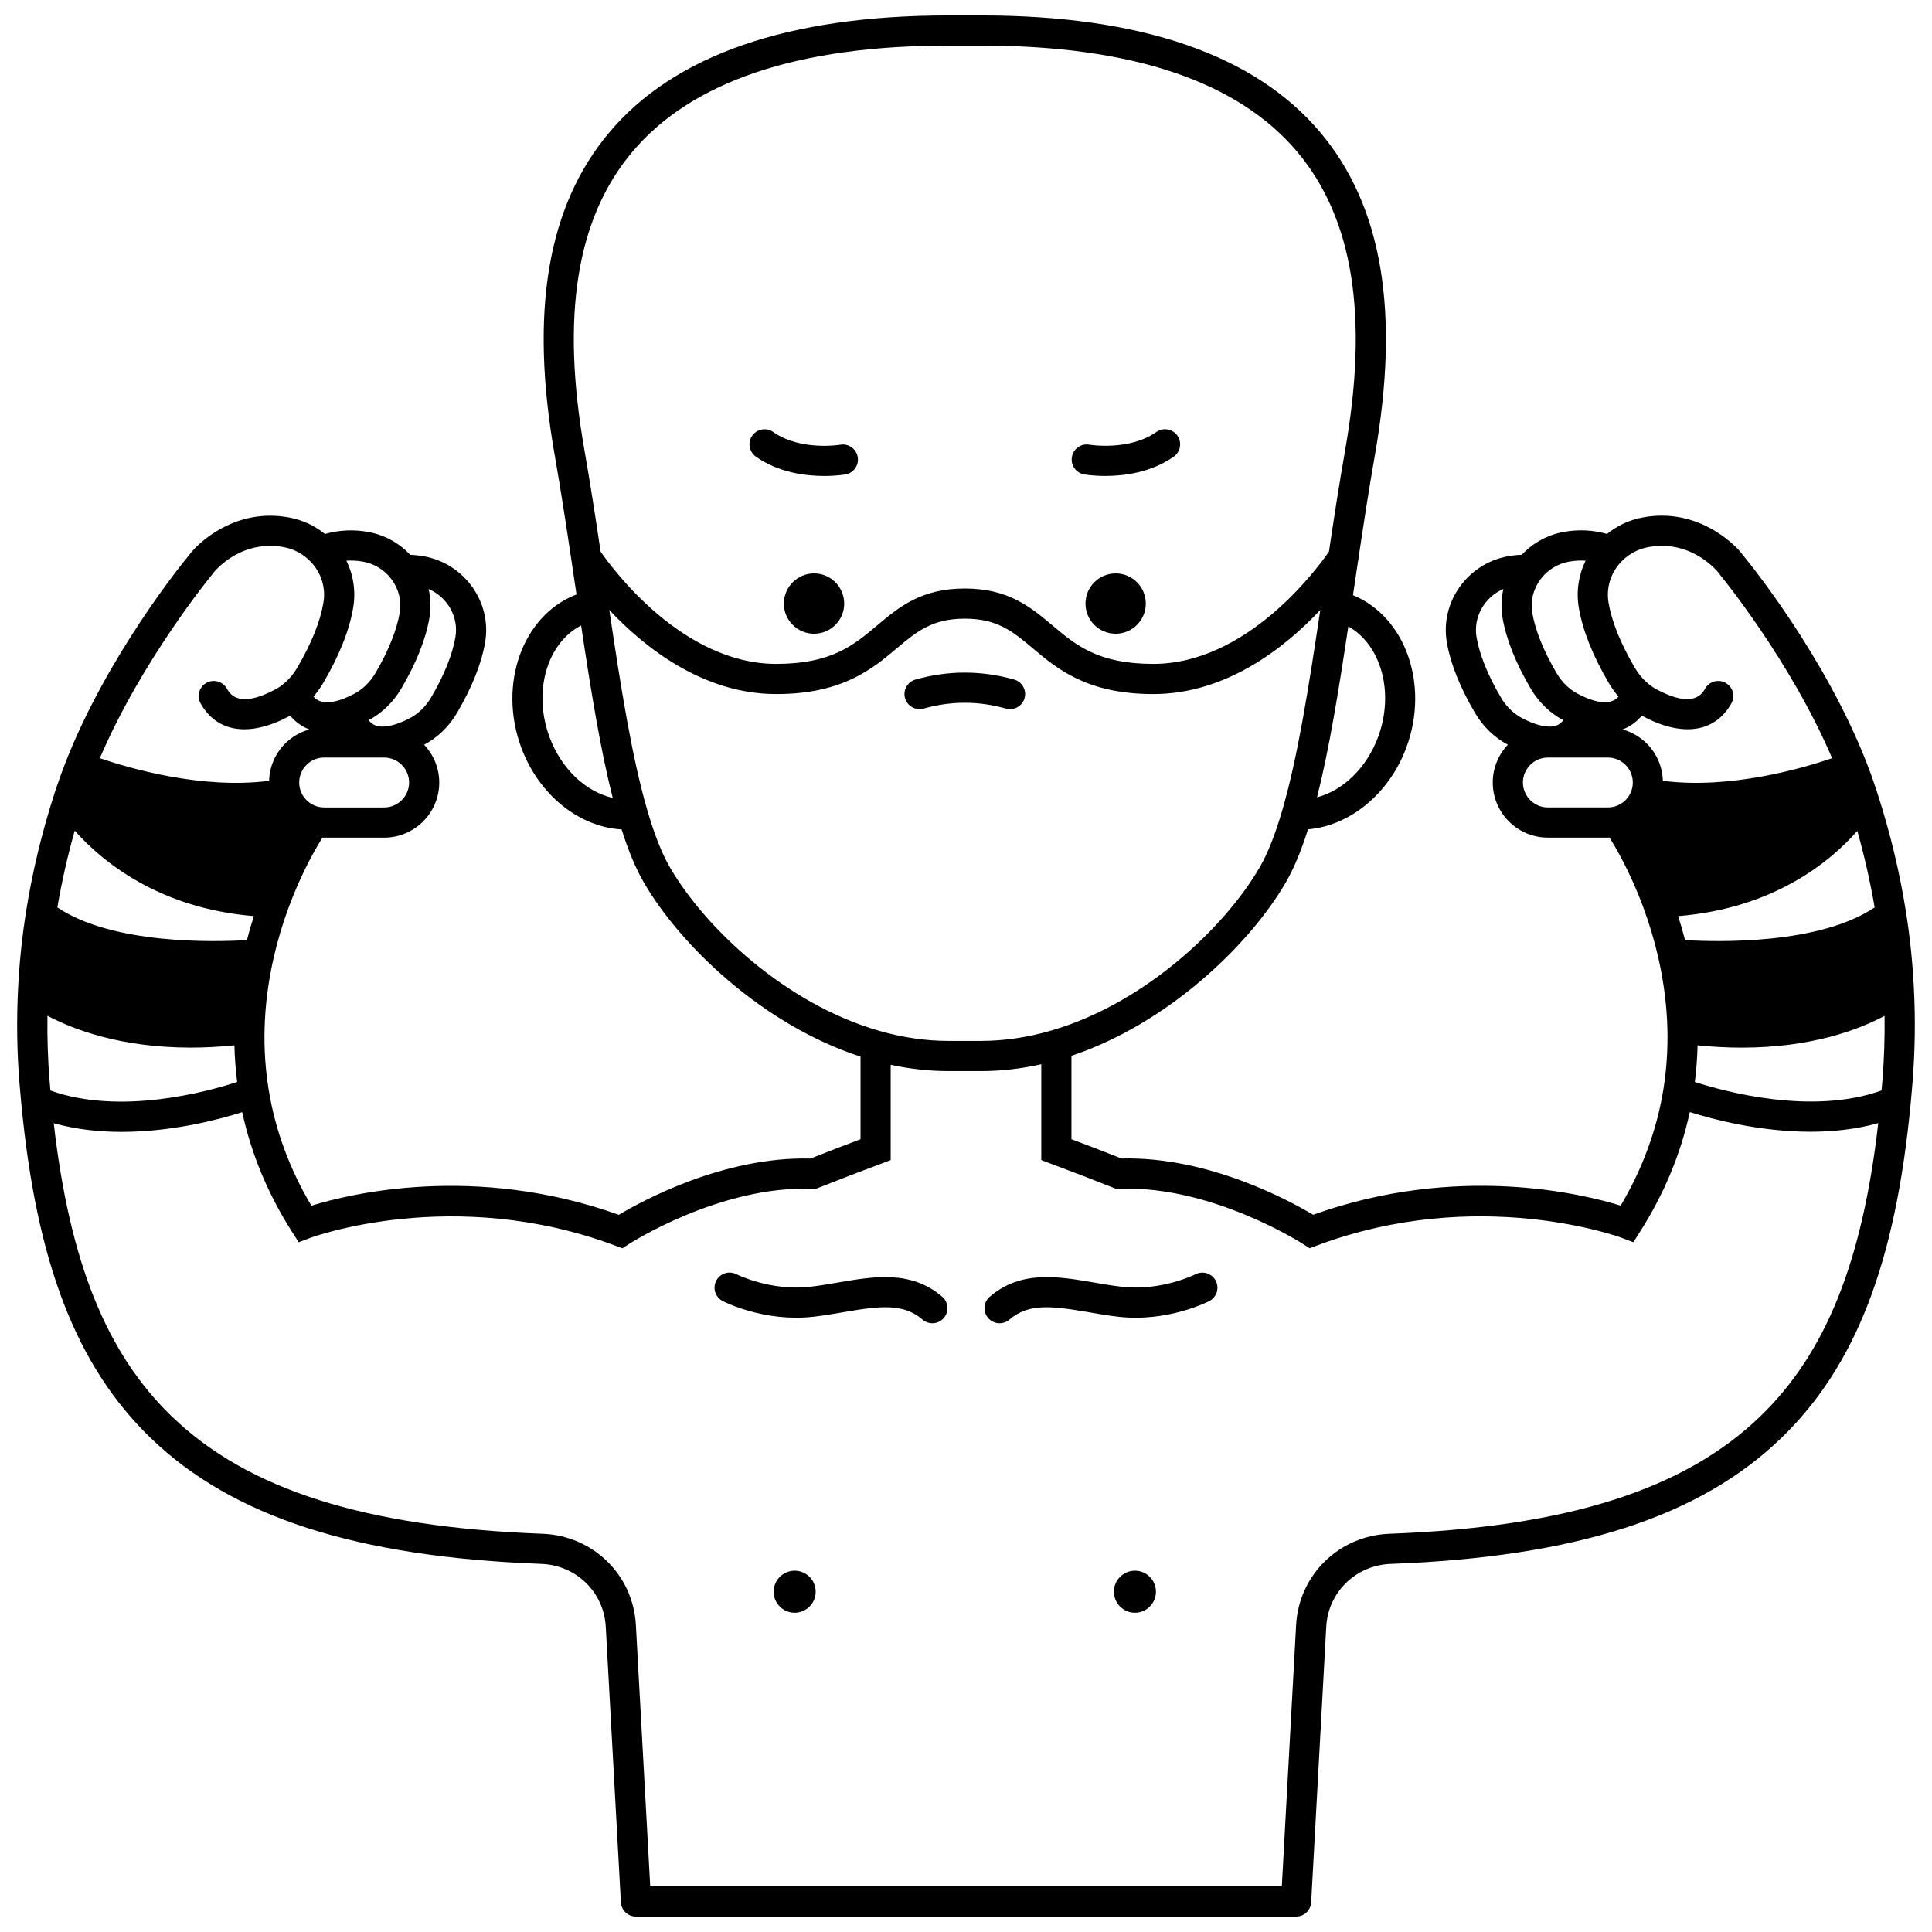 <?xml version="1.0" encoding="UTF-8"?>
<!-- Uploaded to: SVG Repo, www.svgrepo.com, Generator: SVG Repo Mixer Tools -->
<svg width="800px" height="800px" version="1.1" viewBox="144 144 512 512" xmlns="http://www.w3.org/2000/svg">
 <defs>
  <clipPath id="a">
   <path d="m148.09 148.09h503.81v503.81h-503.81z"/>
  </clipPath>
 </defs>
 <path d="m444.77 560.25c-3.078 0-5.574 2.496-5.574 5.574 0 3.066 2.496 5.566 5.574 5.566 3.066 0 5.566-2.496 5.566-5.566 0-3.074-2.5-5.574-5.566-5.574z"/>
 <path d="m447.65 303.95c0 4.414-3.578 7.992-7.992 7.992s-7.992-3.578-7.992-7.992 3.578-7.992 7.992-7.992 7.992 3.578 7.992 7.992"/>
 <path d="m367.72 303.95c0 4.414-3.578 7.992-7.992 7.992-4.414 0-7.992-3.578-7.992-7.992s3.578-7.992 7.992-7.992c4.414 0 7.992 3.578 7.992 7.992"/>
 <path d="m354.59 560.25c-3.066 0-5.566 2.496-5.566 5.574 0 3.066 2.496 5.566 5.566 5.566 3.078 0 5.574-2.496 5.574-5.566 0.004-3.074-2.496-5.574-5.574-5.574z"/>
 <g clip-path="url(#a)">
  <path d="m651.2 405.84c-0.328-6.695-1.035-13.5-2.102-20.219-1.641-10.395-4.18-20.953-7.535-31.332-0.148-0.477-0.309-0.965-0.461-1.422-0.727-2.215-1.566-4.531-2.566-7.09-11.129-28.223-30.773-52.391-32.449-54.426-0.531-0.727-1.066-1.367-1.609-1.922-2.488-2.586-11.648-10.836-25.188-8.293-3.488 0.652-6.695 2.156-9.418 4.363-3.731-1.059-7.582-1.25-11.484-0.531-4.301 0.773-8.164 2.906-11.102 6.047-1.227 0.047-2.457 0.176-3.684 0.398-10.727 1.961-17.984 12.176-16.18 22.777 0.965 5.644 3.473 11.945 7.453 18.707 2.113 3.621 5.125 6.535 8.723 8.457-2.473 2.617-4.004 6.133-4.004 10.012 0 8.055 6.547 14.605 14.598 14.605h15.906c0.145 0 0.285-0.012 0.43-0.016 1.504 2.379 5.457 9.027 8.961 18.496 1.629 4.398 2.969 8.887 3.977 13.336 1.441 6.316 2.25 12.656 2.41 18.836 0.141 5.465-0.223 10.902-1.078 16.172-1.738 10.668-5.539 20.984-11.312 30.711-10.191-3.152-43.344-11.238-81.488 2.418-6.199-3.707-27.777-15.5-50.773-14.906l-7.539-2.945-5.738-2.172v-22.109c25.66-8.574 47.266-29.508 56.781-45.906 2.148-3.707 4.094-8.348 5.91-14.113 11.133-0.93 21.57-9.473 26.094-21.762 6.094-16.578-0.266-34.586-14.18-40.289 0.141-0.949 0.285-1.898 0.426-2.852 0.309-2.082 0.621-4.168 0.934-6.258 0.086-0.32 0.141-0.648 0.145-0.973 1.301-8.711 2.715-17.977 4.297-26.965 6.684-38.047 1.969-66.027-14.414-85.539-17.297-20.602-47.547-31.047-89.91-31.047h-8.691c-42.363 0-72.613 10.445-89.914 31.051-16.383 19.512-21.098 47.492-14.414 85.539 1.609 9.145 3.047 18.574 4.367 27.418 0.004 0.035 0.012 0.066 0.016 0.102 0.004 0.02 0.004 0.035 0.008 0.055v0.004 0.012l1.383 9.273c-0.094 0.035-0.195 0.062-0.289 0.098-14.062 5.602-20.52 23.715-14.391 40.383 4.637 12.582 15.281 21.117 26.633 21.781 1.812 5.758 3.754 10.391 5.902 14.09 9.629 16.598 31.484 37.688 57.41 46.117v21.902l-5.781 2.188-7.5 2.93c-22.977-0.598-44.574 11.199-50.773 14.906-38.145-13.652-71.293-5.566-81.477-2.418-5.785-9.746-9.586-20.062-11.312-30.723-0.863-5.301-1.23-10.738-1.09-16.16 0.16-6.18 0.969-12.52 2.41-18.84 1.012-4.449 2.348-8.938 3.977-13.336 3.504-9.469 7.457-16.117 8.961-18.496 0.145 0.004 0.285 0.016 0.43 0.016h15.906c8.055 0 14.605-6.555 14.605-14.605 0-3.879-1.531-7.398-4.008-10.012 3.582-1.914 6.598-4.824 8.723-8.445 3.977-6.777 6.484-13.074 7.445-18.711 1.82-10.602-5.441-20.82-16.195-22.785-1.215-0.219-2.434-0.344-3.652-0.391-2.945-3.148-6.812-5.277-11.094-6.051-3.918-0.719-7.777-0.531-11.508 0.531-2.723-2.211-5.93-3.711-9.418-4.363-13.535-2.539-22.703 5.703-25.16 8.266-0.57 0.582-1.105 1.219-1.637 1.945-1.68 2.039-21.32 26.207-32.441 54.438-0.992 2.547-1.832 4.859-2.559 7.062l-0.457 1.383c-0.004 0.012-0.004 0.02-0.008 0.031-3.371 10.43-5.906 20.98-7.535 31.355-1.066 6.734-1.773 13.543-2.102 20.219-0.434 8.371-0.312 16.859 0.367 25.242 0.141 1.719 0.293 3.422 0.453 5.106 4.019 42.402 14.594 69.805 34.281 88.852 21.664 20.957 54.574 31.57 103.57 33.398 9.23 0.344 16.562 7.492 17.062 16.629l4.008 73.055c0.117 2.117 1.867 3.777 3.992 3.777h174.95c2.121 0 3.875-1.66 3.992-3.777l3.996-73.051c0.504-9.137 7.844-16.285 17.07-16.629 48.992-1.828 81.902-12.441 103.56-33.398 19.688-19.047 30.262-46.449 34.273-88.848 0.16-1.688 0.312-3.394 0.453-5.113 0.68-8.441 0.809-16.934 0.375-25.25zm-8.344 24.59c-0.07 0.859-0.152 1.707-0.227 2.562-18.363 6.578-41.328 0.371-49.48-2.258 0.402-3.199 0.652-6.441 0.723-9.711 4.144 0.418 8.051 0.609 11.719 0.609 18.504 0 30.969-4.75 37.84-8.422 0.074 5.723-0.109 11.484-0.574 17.219zm-6.644-66.234c1.906 6.766 3.438 13.551 4.59 20.277-14.684 9.871-41.555 9.184-50.246 8.664-0.543-2.125-1.156-4.246-1.832-6.359 25.52-2.062 40.438-14.559 47.488-22.582zm-55.445-75.199c9.336-1.754 15.668 3.598 17.98 6.004 0.316 0.324 0.613 0.684 0.938 1.137 0.055 0.074 0.109 0.148 0.168 0.219 0.191 0.234 18.539 22.523 29.684 48.57-7.621 2.609-26.98 8.312-44.863 5.996-0.113-3.727-1.605-7.219-4.258-9.871-1.812-1.812-4.019-3.078-6.426-3.742 2.293-0.859 3.953-2.285 5.102-3.656 0.133 0.07 0.262 0.152 0.391 0.219 10.465 5.512 18.973 4.254 23.344-3.453 1.09-1.922 0.414-4.359-1.504-5.445-1.918-1.09-4.359-0.414-5.445 1.504-0.754 1.332-3.055 5.387-12.668 0.32-0.879-0.461-1.746-1.051-2.566-1.742-1.336-1.141-2.477-2.508-3.391-4.078-3.769-6.418-6.117-12.223-6.969-17.246-0.676-3.988 0.57-7.973 3.414-10.926 1.914-1.984 4.359-3.301 7.07-3.809zm-20.945 3.84c1.477-0.273 2.941-0.348 4.383-0.25-1.879 3.824-2.535 8.148-1.801 12.484 1.016 5.984 3.691 12.699 7.949 19.949 0.75 1.281 1.613 2.473 2.57 3.582-1.176 1.363-3.879 2.836-10.672-0.672-2.332-1.203-4.305-3.106-5.711-5.508-3.492-5.945-5.672-11.336-6.469-16.023-0.535-3.137 0.238-6.293 2.191-8.895 1.832-2.465 4.512-4.121 7.559-4.668zm-24.52 20.016c-0.922-5.406 2.164-10.641 7.113-12.77-0.574 2.481-0.668 5.07-0.223 7.656 0.965 5.641 3.473 11.941 7.453 18.723 2.109 3.606 5.098 6.496 8.645 8.398-0.898 1.168-2.031 1.691-3.648 1.691-1.938 0-4.41-0.75-7.148-2.168-2.344-1.219-4.32-3.125-5.723-5.523-3.492-5.938-5.668-11.32-6.469-16.008zm12.289 38.516c0-3.641 2.961-6.606 6.606-6.606h15.906c1.762 0 3.418 0.688 4.668 1.938 1.25 1.246 1.938 2.906 1.938 4.668 0 0.617-0.082 1.227-0.25 1.812-0.625 2.223-2.406 3.977-4.621 4.57-0.582 0.152-1.164 0.23-1.734 0.23h-15.906c-3.644 0-6.606-2.965-6.606-6.613zm-38.359-12.109c-3.016 8.195-9.27 14.215-16.203 16.039 3.203-12.672 5.715-28.117 8.289-45.301 8.684 4.887 12.246 17.469 7.914 29.262zm-197.69-154.98c15.707-18.711 43.898-28.199 83.793-28.199h8.691c39.891 0 68.086 9.488 83.793 28.195 14.77 17.59 18.91 43.438 12.66 79.016-1.578 8.98-2.996 18.207-4.289 26.891-3.199 4.633-21.715 29.754-46.555 29.754-14.621 0-20.504-4.953-26.727-10.195-5.711-4.812-11.621-9.785-23.227-9.785-11.609 0-17.516 4.973-23.227 9.785-6.231 5.242-12.109 10.195-26.73 10.195-24.84 0-43.355-25.121-46.555-29.75-1.297-8.684-2.711-17.91-4.289-26.891-6.254-35.582-2.113-61.426 12.66-79.016zm-21.941 154.98c-4.414-12.008-0.633-24.82 8.402-29.512 2.594 17.328 5.121 32.898 8.371 45.699-7.144-1.617-13.645-7.699-16.773-16.188zm31.945 34.621c-2.137-3.676-4.16-8.785-6.012-15.184-4.047-13.918-6.973-32.25-10.062-53.039 9.316 9.902 24.832 22.273 44.25 22.273 17.539 0 25.488-6.695 31.879-12.078 5.246-4.418 9.387-7.906 18.078-7.906 8.691 0 12.832 3.488 18.078 7.906 6.387 5.379 14.34 12.078 31.879 12.078 19.414 0 34.93-12.367 44.246-22.27-3.098 20.844-6.027 39.219-10.066 53.074-1.852 6.375-3.871 11.473-6.004 15.145-9.102 15.688-30.207 35.887-55.035 43.172-6.328 1.855-12.633 2.797-18.75 2.797h-8.691c-5.957 0-12.078-0.887-18.199-2.633-25.059-7.141-46.379-27.469-55.59-43.336zm-164.18 59.117c-0.074-0.855-0.156-1.703-0.227-2.562-0.465-5.723-0.645-11.496-0.566-17.254 6.906 3.66 19.465 8.441 37.984 8.441 3.625 0 7.481-0.188 11.566-0.598 0.074 3.254 0.328 6.5 0.73 9.711-8.043 2.617-31.016 8.887-49.488 2.262zm52.074-39.859c-8.688 0.52-35.555 1.203-50.238-8.664 1.148-6.742 2.684-13.551 4.602-20.34 7.102 8 22.121 20.566 47.469 22.641-0.676 2.113-1.289 4.238-1.832 6.363zm36.359-35.156h-15.906c-0.57 0-1.152-0.078-1.707-0.223-2.238-0.602-4.019-2.359-4.648-4.582-0.164-0.582-0.25-1.191-0.25-1.809 0-1.762 0.688-3.418 1.938-4.668s2.906-1.938 4.668-1.938h15.906c3.648 0 6.613 2.965 6.613 6.606 0.004 3.648-2.965 6.613-6.613 6.613zm18.891-45.133c-0.801 4.684-2.973 10.07-6.461 16.012-1.406 2.394-3.387 4.305-5.723 5.516-2.746 1.422-5.215 2.172-7.144 2.172-1.621 0-2.754-0.523-3.656-1.691 3.539-1.898 6.527-4.789 8.652-8.398 3.977-6.789 6.484-13.086 7.445-18.723 0.441-2.59 0.355-5.176-0.219-7.656 4.953 2.141 8.031 7.371 7.106 12.77zm-24.492-20.012c3.027 0.547 5.711 2.199 7.551 4.66 1.941 2.586 2.715 5.746 2.176 8.898-0.801 4.68-2.973 10.074-6.457 16.02-1.414 2.402-3.394 4.309-5.727 5.516-6.797 3.519-9.492 2.035-10.664 0.668 0.949-1.102 1.816-2.293 2.566-3.57 4.254-7.242 6.93-13.961 7.945-19.953 0.742-4.336 0.09-8.66-1.797-12.492 1.449-0.094 2.918-0.016 4.406 0.254zm-40.059 3.516c0.059-0.07 0.117-0.145 0.168-0.219 0.324-0.449 0.621-0.812 0.965-1.16 2.289-2.379 8.613-7.727 17.953-5.977 2.711 0.508 5.156 1.824 7.066 3.809 2.852 2.965 4.098 6.945 3.414 10.93-0.855 5.039-3.195 10.844-6.953 17.242-1.207 2.047-2.816 3.789-4.625 5.019-0.445 0.301-0.898 0.57-1.352 0.809-9.605 5.066-11.898 1.012-12.652-0.32-1.086-1.922-3.523-2.602-5.445-1.512-1.922 1.086-2.598 3.523-1.512 5.445 4.363 7.715 12.867 8.973 23.332 3.457 0.133-0.07 0.266-0.152 0.398-0.223 1.148 1.371 2.801 2.797 5.09 3.66-2.402 0.664-4.606 1.93-6.418 3.738-2.652 2.652-4.141 6.144-4.254 9.871-17.863 2.32-37.23-3.383-44.855-5.996 11.148-26.059 29.488-48.344 29.68-48.574zm410.4 222.95c-20.164 19.504-51.398 29.406-98.305 31.156-13.375 0.5-24.016 10.895-24.75 24.176l-3.789 69.277h-167.38l-3.801-69.277c-0.723-13.281-11.359-23.676-24.742-24.176-46.91-1.75-78.148-11.652-98.309-31.156-17.266-16.703-26.996-40.809-31.227-77.648 5.934 1.664 12.07 2.305 18 2.305 13.34 0 25.594-3.219 31.957-5.234 2.379 11.047 6.812 21.703 13.215 31.742l1.75 2.738 3.039-1.152c0.375-0.141 37.988-14.023 80.84 2.047l1.895 0.707 1.691-1.102c0.238-0.156 24.273-15.621 48.676-14.66l0.832 0.031 9-3.516 10.906-4.125v-25.258c5.137 1.105 10.262 1.664 15.297 1.664h8.691c5.227 0 10.566-0.609 15.926-1.812v25.402l10.867 4.109 9.039 3.531 0.832-0.031c24.395-0.961 48.434 14.504 48.672 14.656l1.695 1.105 1.895-0.711c42.855-16.066 80.477-2.188 80.848-2.047l3.043 1.16 1.75-2.746c6.394-10.023 10.828-20.684 13.215-31.75 6.465 2.027 18.73 5.215 32.023 5.215 5.914 0 12.027-0.641 17.926-2.285-4.223 36.848-13.949 60.961-31.219 77.664z"/>
 </g>
 <path d="m344.32 265.02c6.027 4.25 13.238 5.117 18.125 5.117 3.199 0 5.402-0.371 5.621-0.41 2.168-0.383 3.613-2.445 3.238-4.617s-2.445-3.629-4.613-3.258c-0.105 0.02-10.543 1.727-17.766-3.363-1.805-1.273-4.297-0.84-5.57 0.965-1.27 1.801-0.836 4.293 0.965 5.566z"/>
 <path d="m431.31 269.72c0.223 0.039 2.422 0.41 5.621 0.41 4.887 0 12.098-0.867 18.125-5.117 1.805-1.27 2.234-3.766 0.965-5.57-1.27-1.805-3.766-2.234-5.57-0.965-7.223 5.09-17.664 3.387-17.766 3.363-2.172-0.379-4.234 1.074-4.617 3.242-0.383 2.184 1.066 4.254 3.242 4.637z"/>
 <path d="m388.78 331.78c7.266-2.055 14.539-2.055 21.805 0 0.363 0.105 0.73 0.152 1.09 0.152 1.742 0 3.348-1.148 3.844-2.91 0.602-2.125-0.633-4.332-2.758-4.934-8.68-2.453-17.473-2.453-26.152 0-2.125 0.602-3.359 2.809-2.758 4.934 0.598 2.125 2.809 3.359 4.93 2.758z"/>
 <path d="m366.07 483.88c-2.43 0.418-4.941 0.848-7.406 1.129-10.414 1.195-19.309-3.231-19.48-3.32-1.961-1.008-4.363-0.238-5.379 1.719-1.012 1.961-0.246 4.371 1.715 5.387 0.445 0.23 11.086 5.629 24.047 4.156 2.688-0.309 5.312-0.758 7.852-1.191 9.719-1.668 15.934-2.465 21.059 1.945 0.754 0.648 1.684 0.969 2.606 0.969 1.125 0 2.238-0.473 3.031-1.391 1.441-1.672 1.25-4.195-0.422-5.637-8.234-7.09-18.09-5.398-27.621-3.766z"/>
 <path d="m460.82 481.69c-0.09 0.047-9.023 4.523-19.496 3.32-2.465-0.281-4.977-0.711-7.406-1.129-9.531-1.633-19.387-3.324-27.625 3.769-1.672 1.441-1.863 3.965-0.422 5.637 0.793 0.918 1.906 1.391 3.031 1.391 0.922 0 1.852-0.316 2.606-0.969 5.125-4.41 11.344-3.617 21.059-1.945 2.539 0.438 5.164 0.887 7.852 1.191 12.961 1.477 23.609-3.926 24.055-4.156 1.957-1.012 2.723-3.41 1.719-5.371-1-1.965-3.406-2.738-5.371-1.738z"/>
</svg>